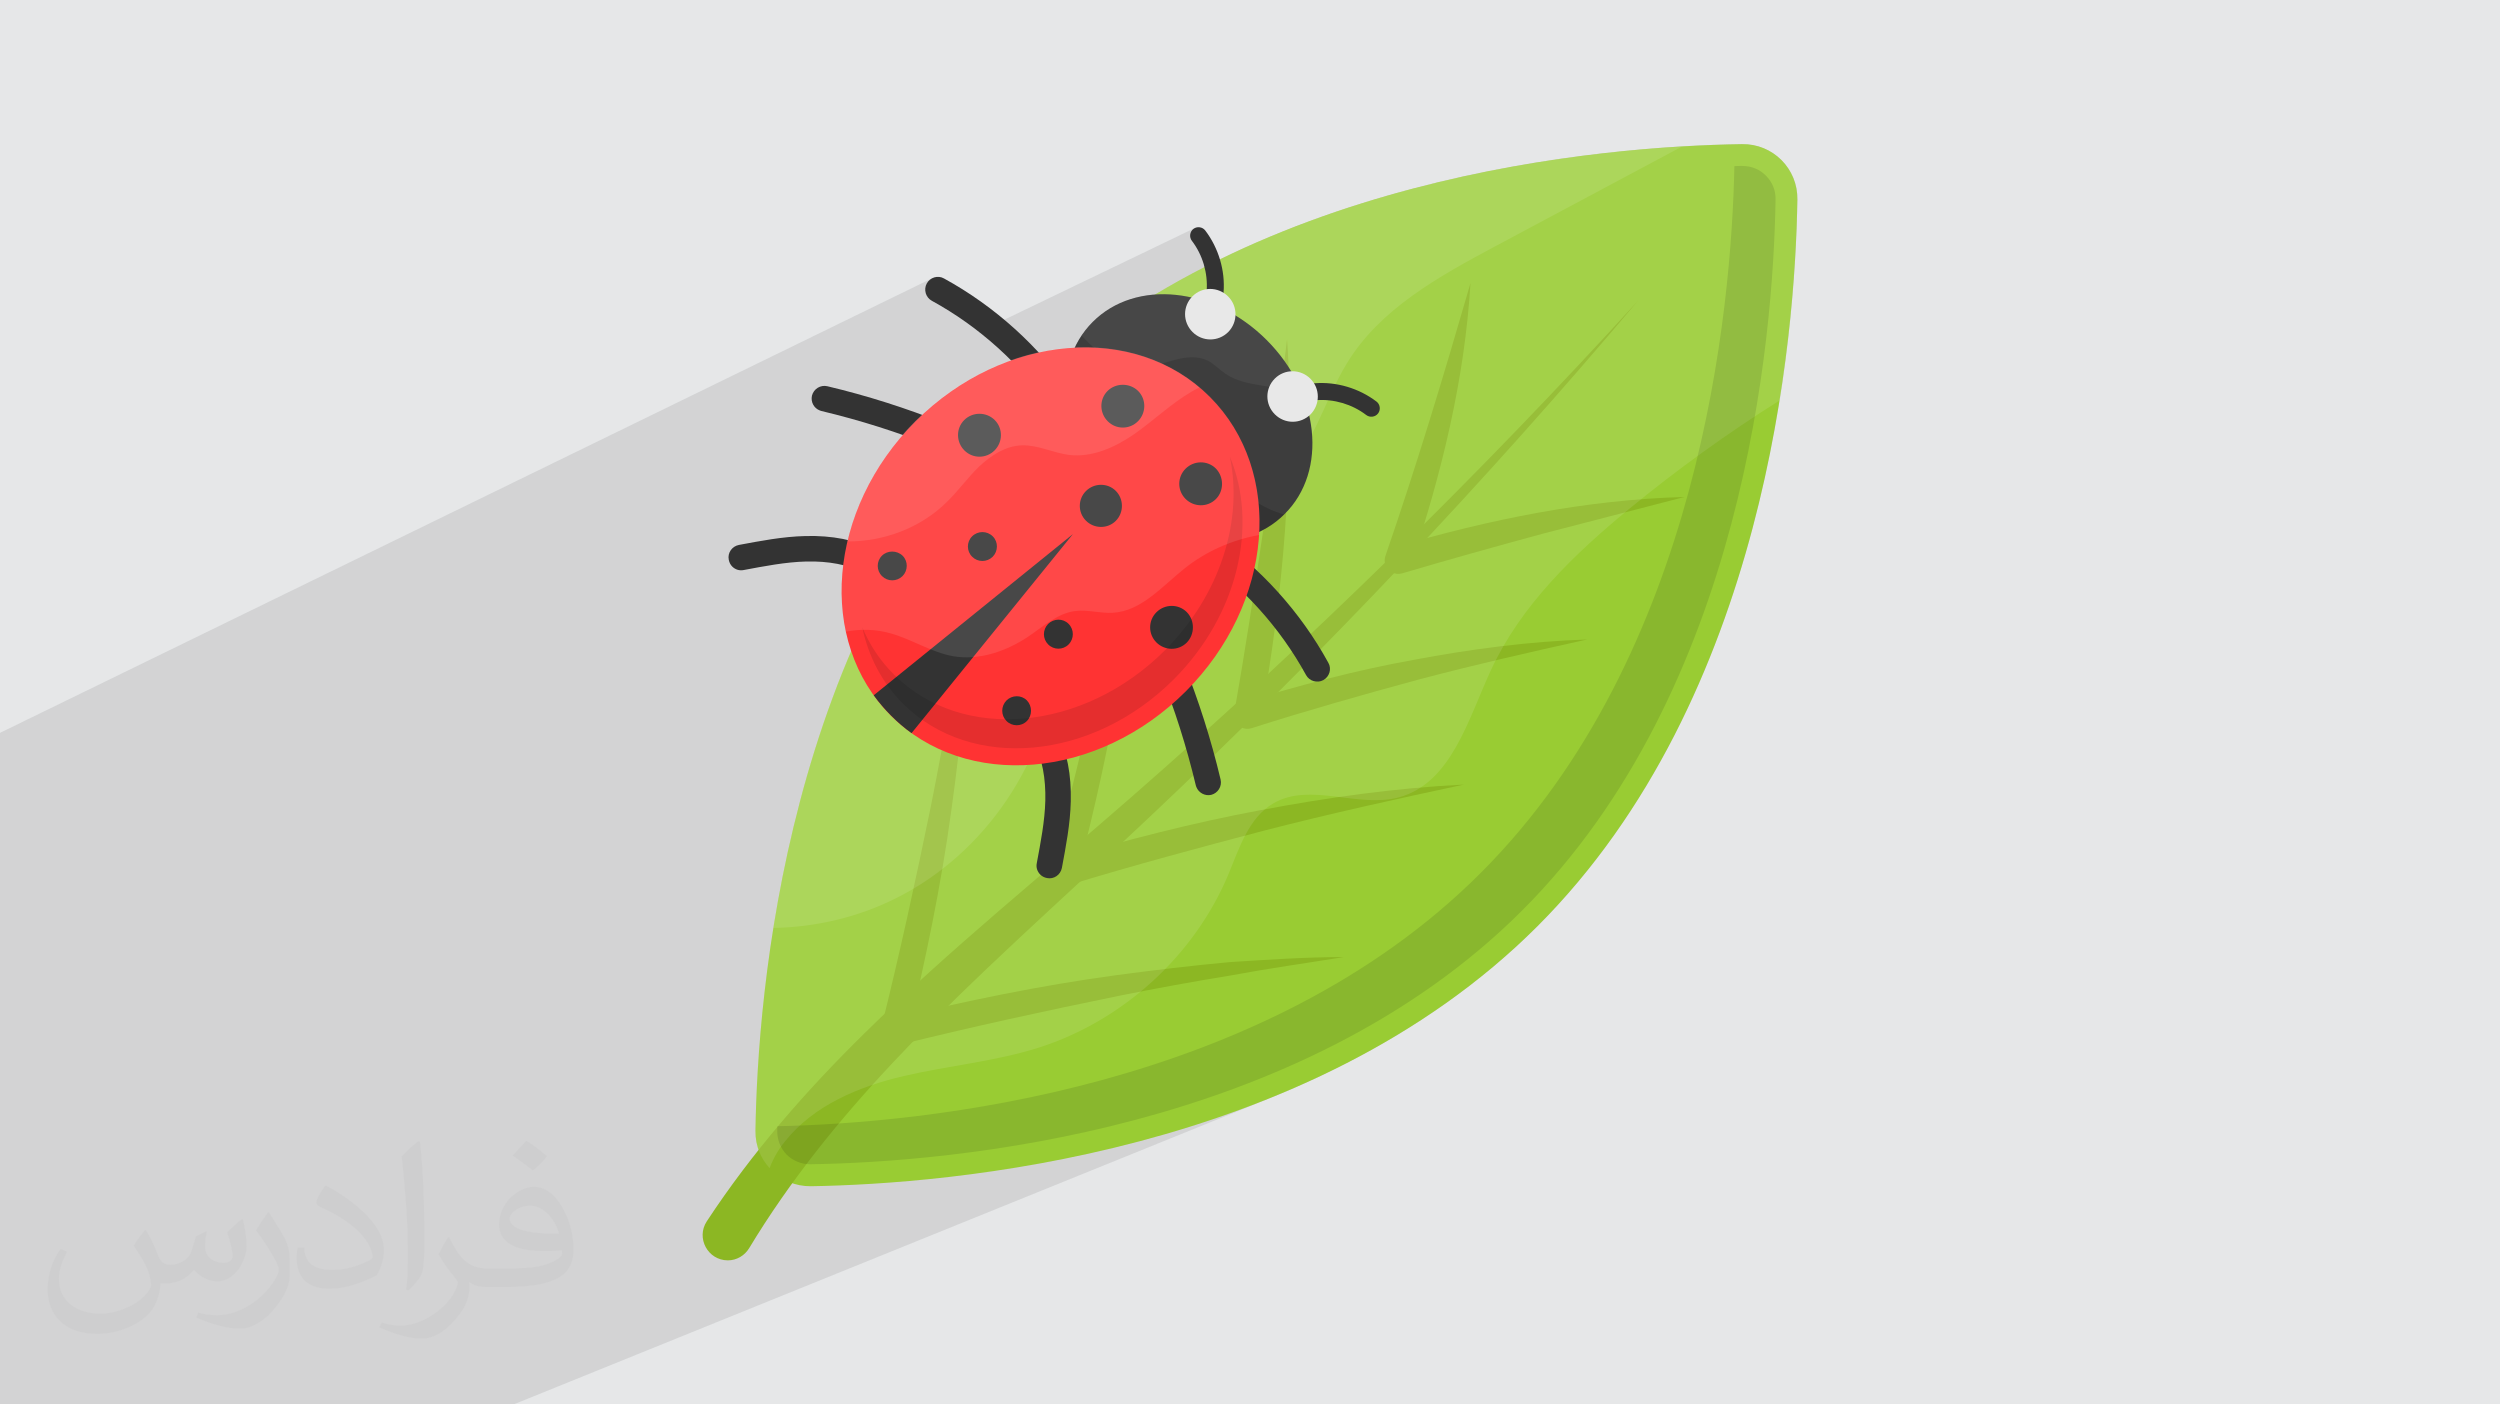 <?xml version="1.0" encoding="UTF-8"?>
<!DOCTYPE svg PUBLIC "-//W3C//DTD SVG 1.0//EN" "http://www.w3.org/TR/2001/REC-SVG-20010904/DTD/svg10.dtd">
<!-- Creator: CorelDRAW -->
<svg xmlns="http://www.w3.org/2000/svg" xml:space="preserve" width="94.192mm" height="52.917mm" version="1.0" style="shape-rendering:geometricPrecision; text-rendering:geometricPrecision; image-rendering:optimizeQuality; fill-rule:evenodd; clip-rule:evenodd"
viewBox="0 0 9404.92 5283.66"
 xmlns:xlink="http://www.w3.org/1999/xlink"
 xmlns:xodm="http://www.corel.com/coreldraw/odm/2003"
 enable-background="new 0 0 74 74">
 <defs>
  <style type="text/css">
   <![CDATA[
    .fil7 {fill:#333333;fill-rule:nonzero}
    .fil4 {fill:#8CB723;fill-rule:nonzero}
    .fil3 {fill:#99CC33;fill-rule:nonzero}
    .fil10 {fill:#E8E8E8;fill-rule:nonzero}
    .fil9 {fill:#FF3333;fill-rule:nonzero}
    .fil2 {fill:#373435;fill-opacity:0.031}
    .fil8 {fill:white;fill-rule:nonzero;fill-opacity:0.051}
    .fil1 {fill:#2B2A29;fill-opacity:0.102}
    .fil6 {fill:black;fill-rule:nonzero;fill-opacity:0.102}
    .fil5 {fill:white;fill-rule:nonzero;fill-opacity:0.102}
    .fil0 {fill:#E6E7E8}
   ]]>
  </style>
 </defs>
 <g id="Layer_x0020_1">
  <polygon class="fil0" points="-0,0 9404.92,0 9404.92,5283.66 -0,5283.66 "/>
  <polygon class="fil1" points="1398.33,5283.66 1384.92,5283.66 1262.17,5283.66 1065.02,5283.66 995.09,5283.66 972.16,5283.66 874.57,5283.66 872.09,5283.66 768.85,5283.66 706.48,5283.66 565.98,5283.66 563.22,5283.66 560.47,5283.66 557.75,5283.66 555.01,5283.66 553.88,5283.66 472.87,5283.66 431.63,5283.66 392.61,5283.66 392.6,5283.66 392.28,5283.66 -0,5283.66 -0,5011.32 -0,5003.08 -0,4981.08 -0,4961.87 -0,4961.31 -0,4937.05 -0,4913.1 -0,4907.02 -0,4848.35 -0,4763.69 -0,4763.61 -0,4739.69 -0,4735.27 -0,4697.4 -0,4639.99 -0,4625.92 -0,4603.51 -0,4596.83 -0,4585.68 -0,4482.73 -0,4482.6 -0,4342.69 -0,4157.01 -0,4156.95 -0,4126.94 -0,4126.23 -0,3934.92 -0,3918.6 -0,3917.58 -0,3883 -0,3882.75 -0,3861.8 -0,3828.91 -0,3810.76 -0,3747.68 -0,3747.63 -0,3743.48 -0,3742.94 -0,3673.82 -0,3671.56 -0,3664.36 -0,3659.81 -0,3605.65 -0,3600.06 -0,3596.59 -0,3532.69 -0,3525.35 -0,3459.65 -0,3428.62 -0,3428.61 -0,3398.88 -0,3362.05 -0,3249.74 -0,3230.84 -0,3211.96 -0,3201.26 -0,3201.25 -0,3181.15 -0,3180.39 -0,3179.25 -0,3176.22 -0,3175.54 -0,3172.72 -0,3172.71 -0,3172.49 -0,3170.1 -0,3170.07 -0,3170.04 -0,3168.13 -0,3168.12 -0,3166.88 -0,3164.93 -0,3153.06 -0,3058.61 -0,3031.88 -0,3027.43 -0,3021.04 -0,3020.41 -0,2962.41 -0,2944.68 -0,2834.24 -0,2765.99 -0,2756.96 3506.26,1046.94 3498.46,1052.02 3491.71,1058.57 3486.28,1066.52 3482.58,1075.39 3480.77,1084.6 3480.77,1093.87 3482.51,1102.93 3485.91,1111.5 3490.9,1119.3 3497.4,1126.05 3505.31,1131.47 3525.65,1142.85 3545.78,1154.6 3565.7,1166.7 3585.4,1179.17 3604.87,1192 3624.12,1205.17 3643.13,1218.68 3661.91,1232.51 3680.44,1246.69 3682.79,1248.56 4494.92,857.83 4489.48,861.16 4484.84,865.52 4481.28,870.61 4478.79,876.25 4477.42,882.23 4477.2,888.37 4478.13,894.46 4480.26,900.33 4483.58,905.77 4491.68,916.94 4499.19,928.52 4506.1,940.49 4512.41,952.8 4518.09,965.41 4523.15,978.3 4527.58,991.43 4531,1003.54 4589.28,975.71 4659.82,942.21 4730.69,910.46 4801.8,880.42 4873.06,852.03 4944.36,825.25 5015.64,800.04 5086.77,776.34 5157.66,754.13 5228.23,733.33 5298.39,713.92 5368.02,695.84 5437.05,679.04 5505.37,663.5 5572.89,649.14 5639.52,635.93 5705.16,623.83 5769.73,612.77 5833.11,602.74 5895.22,593.67 5955.96,585.51 6015.24,578.23 6072.98,571.77 6129.06,566.09 6183.39,561.15 6235.89,556.9 6286.45,553.28 6334.99,550.26 6381.41,547.78 6425.61,545.81 6467.5,544.3 6506.98,543.19 6543.96,542.45 6552.97,542.29 6566.21,542.48 6579.22,543.49 6591.99,545.28 6604.48,547.84 6616.68,551.14 6628.55,555.16 6640.09,559.86 6651.25,565.23 6662.02,571.25 6672.38,577.88 6682.29,585.09 6691.74,592.88 6700.71,601.21 6709.14,610.06 6717.05,619.4 6724.4,629.21 6724.73,629.68 6727.25,633.35 6727.28,633.4 6731.38,639.77 6735.26,646.3 6738.89,652.97 6742.28,659.8 6745.42,666.76 6748.29,673.86 6750.91,681.09 6753.26,688.43 6755.32,695.9 6757.12,703.47 6758.62,711.15 6759.83,718.93 6760.73,726.8 6761.33,734.77 6761.62,742.81 6761.6,750.92 6761.15,775.62 6761.15,775.91 6760.78,792.42 6760.36,809.42 6759.85,826.92 6759.26,844.87 6758.59,863.29 6757.84,882.17 6756.99,901.51 6756.06,921.27 6755.02,941.46 6753.9,962.08 6752.65,983.12 6751.3,1004.56 6749.84,1026.41 6748.26,1048.63 6746.57,1071.25 6744.74,1094.23 6742.78,1117.58 6740.7,1141.29 6738.48,1165.35 6736.11,1189.75 6733.61,1214.47 6730.95,1239.53 6728.14,1264.91 6725.18,1290.58 6722.05,1316.56 6718.76,1342.83 6715.3,1369.39 6711.67,1396.21 6707.86,1423.31 6703.87,1450.66 6699.71,1478.26 6695.34,1506.11 6694.52,1506.62 6684.81,1564.94 6674.24,1624.21 6662.77,1684.34 6650.37,1745.28 6637,1806.93 6622.64,1869.24 6607.24,1932.13 6590.77,1995.54 6573.2,2059.38 6554.48,2123.59 6534.59,2188.1 6513.48,2252.83 6491.13,2317.72 6467.51,2382.69 6442.57,2447.67 6416.27,2512.6 6388.59,2577.39 6359.49,2641.98 6328.94,2706.29 6296.89,2770.26 6263.32,2833.81 6228.19,2896.87 6191.46,2959.38 6153.1,3021.26 6113.08,3082.42 6071.36,3142.82 6027.89,3202.37 5982.66,3261 5935.63,3318.65 5886.76,3375.24 5836,3430.69 5783.34,3484.94 5701.17,3563.52 5616.33,3637.8 5529.08,3707.9 5439.65,3773.95 5348.3,3836.04 5255.27,3894.33 5160.82,3948.92 5065.16,3999.93 4968.57,4047.49 4871.28,4091.71 4773.52,4132.7 1931.52,5283.66 1727.67,5283.66 1433.2,5283.66 1415.85,5283.66 "/>
  <path class="fil2" d="M548.54 4627.69c17.95,27.21 29.6,53.36 40.96,82.43 8.45,16.91 12.93,48.09 52.57,48.09 11.61,0 28.28,-3.42 43.06,-11.61 16.63,-8.73 29.32,-21.94 35.94,-42l15.85 -53.36 38.57 -19.02 2.64 2.64c-5.27,20.09 -6.59,39.36 -6.59,54.43 0,44.63 38.57,61.56 69.22,61.56 17.95,0 34.09,-8.73 34.09,-25.11 0,-21.13 -8.98,-57.06 -20.62,-89.29 17.95,-17.95 35.94,-35.94 56.53,-50.47l3.17 1.6c8.98,38.04 14,75.56 14,100.66 0,24.57 -10.83,51.79 -19.81,69.49 -18.49,34.87 -51.25,62.62 -90.87,62.62 -30.1,0 -63.65,-15.07 -86.66,-43.06l-1.32 0c-21.66,26.96 -55.22,51.25 -108.86,51.25l-16.63 0c-2.64,35.41 -10.29,60.49 -21.94,82.95 -31.95,62.34 -126.81,106.47 -216.1,106.47 -124.17,0 -186.51,-71.59 -186.51,-166.96 0,-58.91 19.27,-113.6 48.88,-152.42l24.29 10.04c-18.49,35.41 -30.91,68.68 -30.91,101.45 0,89.29 72.66,131.83 156.4,131.83 77.68,0 173.83,-49.41 191.28,-106.72 -6.59,-62.62 -30.1,-91.93 -66.04,-148.99 10.83,-19.02 24.83,-38.04 42.28,-58.38l3.17 0 0 0 0 0 -0.02 -0.09zm1432.13 -336.04c26.15,16.39 51.79,35.66 76.87,57.85 -14,19.81 -31.45,37.79 -53.11,53.64 -25.11,-20.34 -50.19,-37.79 -75.84,-56.27 17.42,-19.55 34.62,-38.29 52.04,-55.22l0 0 0 0 0 0 0 0 0 0 0.03 0zm13.47 244.11c-42.28,0 -76.87,27.75 -76.87,48.34 0,44.13 84.53,57.85 185.72,57.31 -12.68,-51.79 -57.06,-105.68 -108.86,-105.68l0.01 0.03zm-94.86 236.19c54.96,0 103.04,-1.6 139.74,-10.83 40.96,-10.29 75.56,-30.91 75.56,-45.17 0,-3.7 0,-8.19 -1.32,-11.89 -22.98,2.11 -49.41,2.11 -72.38,2.11 -74.49,0 -131.55,-16.91 -154.02,-58.66 -5.55,-11.61 -9.51,-24.57 -9.51,-39.36 0,-40.43 17.42,-79.79 48.09,-107 25.61,-22.45 53.89,-36.44 82.67,-36.44 52.04,0 93.51,41.75 122.57,107.54 15.85,35.94 26.68,77.4 26.68,129.72 0,34.87 -9.51,64.19 -31.17,85.85 -40.43,39.11 -114.92,53.89 -229.04,53.89l-51.79 0 0 0 -13.47 0c-28.28,0 -48.62,-5.02 -64.72,-17.42l-2.64 0c0.79,6.59 1.32,12.93 1.32,19.02 0,25.61 -8.45,58.38 -25.61,84.53 -50.72,75.3 -105.68,108.04 -153.24,108.04 -48.09,0 -107,-18.49 -160.11,-42.54l9.51 -18.49c17.17,7.13 40.96,11.89 73.7,11.89 85.85,0 198.66,-82.43 212.66,-163 -3.17,-6.59 -8.98,-15.32 -17.17,-24.57 -25.11,-29.85 -40.96,-54.68 -55.75,-80.83 12.68,-25.11 24.29,-45.17 35.13,-63.4l4.49 -0.53c36.72,74.77 69.99,117.55 144.23,117.55l11.61 0 0 0 53.89 0 0 0 0 0 0 0 0 0 0 0 0.09 0.01zm-371.98 79c6.34,-34.34 6.87,-72.91 6.87,-108.86l0 -53.36c0,-99.6 -12.68,-244.36 -22.98,-338.68 17.95,-19.27 43.06,-42 62.87,-57.31l5.81 1.6c13.47,118.62 16.63,256 16.63,383.06 0,33.3 -1.32,65.79 -4.49,89.55 -1.85,30.1 -19.27,52.83 -56.53,87.7l-8.19 -3.7zm-382.8 -157.19c1.85,46.77 24.83,83.49 105.15,83.49 49.93,0 92.19,-12.93 138.96,-35.13 8.45,-3.7 12.93,-8.73 12.93,-12.93 0,-29.32 -22.45,-68.15 -60.23,-103.55 -36.72,-33.3 -85.34,-62.62 -130.76,-82.18 -15.6,-6.59 -20.62,-13.47 -20.62,-20.09 0,-13.47 17.95,-41.75 32.77,-62.09l5.02 -0.53c52.04,27.21 110.17,67.64 153.24,112.53 39.11,41.47 63.4,83.49 63.4,129.19 0,33.81 -10.29,65.51 -26.96,95.11 -57.06,28.79 -117.83,50.72 -178.06,50.72 -73.17,0 -123.1,-34.34 -123.1,-114.92 0,-8.73 0,-22.19 3.17,-39.64l25.11 0 0 0 0 0 0 0 0 0 0 0 -0.02 0zm-132.37 -132.9l45.45 73.45c16.63,27.21 32.23,56.81 32.23,103.55l0 59.7c0,48.34 -30.91,100.13 -80.83,151.38 -39.11,34.62 -73.7,49.41 -105.68,49.41 -47.55,0 -101.98,-14.79 -164.85,-41.75l7.13 -18.49c19.81,5.27 42.79,9.77 71.06,9.77 90.36,-0.53 182.8,-66.57 225.08,-147.15 5.02,-9.26 6.87,-17.95 6.87,-24.04 0,-9.26 -5.02,-19.55 -8.98,-28.79 -22.98,-43.31 -48.62,-82.95 -76.87,-119.68 14.79,-23.25 29.6,-45.7 45.7,-67.9l3.7 0.53 0 0 0 0 0 0 0 0 0 0 -0.02 0.01z"/>
  <g id="_1361242244896">
   <g>
    <g>
     <path class="fil3" d="M2841.98 4253.93c-1.97,116.12 92.52,209.95 208.64,208.64 513.74,-8.54 1871.24,-116.13 2732.71,-977.61 862.79,-862.79 970.39,-2220.29 978.27,-2734.03 1.97,-116.13 -91.86,-210.61 -208.64,-208.64 -513.73,7.88 -1873.86,112.86 -2735.99,974.98 -862.13,862.13 -967.12,2222.27 -974.99,2736.66z"/>
     <g>
      <path class="fil4" d="M2738.31 4741.42c32.81,0 62.98,-17.72 80.05,-45.93 151.56,-251.29 339.21,-484.22 544.58,-702.04 301.81,-320.84 637.73,-613.47 962.51,-920.53 649.56,-612.81 1263.02,-1261.71 1837.78,-1942.75 -600.34,658.73 -1236.78,1282.7 -1906.66,1867.95 -333.96,292.63 -682.36,572.13 -1003.85,888.38 -217.83,213.9 -423.2,448.12 -593.78,707.95 -41.34,62.98 3.93,146.97 79.39,146.97l-0.01 0z"/>
      <path class="fil4" d="M3647.04 2191.1c-1.97,286.73 -28.22,573.44 -68.24,858.2 -38.71,284.75 -97.76,566.22 -164.69,845.73l-61.68 -61.68c278.85,-67.58 560.98,-125.98 845.73,-164.69 142.38,-19.02 284.76,-36.09 427.79,-49.21 143.03,-9.19 286.72,-19.03 429.75,-19.03 -141.73,22.97 -283.44,42.65 -423.85,68.9 -141.07,22.97 -281.47,48.56 -421.22,76.76 -279.51,57.08 -557.71,117.44 -834.58,186.34 -27.56,6.56 -55.12,-9.85 -61.68,-37.4 -1.97,-8.53 -1.97,-17.05 0,-24.93 68.9,-276.88 129.9,-555.07 186.99,-834.57 56.42,-279.51 102.36,-560.98 145.66,-844.42l0.01 0z"/>
      <path class="fil4" d="M4295.28 1740.36c-1.97,131.22 -13.78,261.78 -24.93,393.02 -14.44,130.56 -32.15,260.48 -52.49,390.39 -40.68,259.82 -99.08,516.36 -164.69,770.27l-63.63 -61.68c247.36,-72.17 497.33,-137.12 751.24,-184.37 253.26,-47.9 509.15,-83.98 766.34,-96.44 -251.94,53.8 -501.92,108.92 -749.28,172.56 -247.36,64.95 -494.05,131.22 -738.78,206.02 -26.91,7.88 -55.12,-7.22 -63.64,-34.12 -2.63,-9.19 -2.63,-19.02 -0.66,-28.21 67.58,-251.95 127.95,-505.22 186.34,-759.13 29.53,-127.28 55.77,-254.56 80.05,-383.17 27.56,-127.28 49.21,-255.88 74.14,-385.14l0 0z"/>
      <path class="fil4" d="M4841.81 1275.83c9.19,118.75 8.54,238.17 9.19,357.58 -3.28,118.76 -8.53,238.17 -16.41,356.93 -17.05,238.17 -49.21,474.37 -90.54,709.26l-65.61 -57.74c209.96,-63.64 423.2,-120.73 639.05,-159.44 215.86,-40.68 434.35,-69.54 653.49,-76.76 -213.9,47.25 -426.47,95.79 -637.09,151.57 -209.95,57.07 -418.6,116.13 -625.93,182.4 -26.9,8.53 -55.11,-6.57 -63.63,-32.81 -2.63,-7.88 -2.63,-16.41 -1.32,-24.27 40.68,-232.92 76.76,-465.84 110.88,-700.07 17.72,-116.79 32.81,-234.24 45.27,-351.68l42.65 -354.96z"/>
      <path class="fil4" d="M5532.04 1064.56c-21.65,361.52 -108.92,717.13 -223.07,1059.63l-62.98 -65.61c354.29,-103.67 720.41,-179.12 1091.11,-188.96l-534.07 138.44c-176.49,47.9 -352.99,97.1 -528.17,148.93 -26.9,7.88 -55.12,-7.22 -63.64,-34.12 -3.28,-10.49 -2.63,-21.65 0.66,-31.49 116.78,-338.56 219.8,-679.73 320.19,-1026.82l-0.01 0z"/>
     </g>
    </g>
    <path class="fil5" d="M6761.6 750.93c-2.63,173.22 -16.41,442.22 -66.27,755.19 -197.49,124.01 -386.44,260.48 -566.22,408.1 -207.33,170.59 -407.44,362.83 -520.29,606.91 -85.95,185.68 -148.94,424.5 -345.78,478.31 -155.49,41.99 -334.61,-58.4 -473.05,22.96 -91.86,53.15 -127.29,166.66 -168.62,266.39 -127.94,306.41 -396.94,551.14 -713.19,652.18 -165.34,52.48 -339.22,67.58 -507.83,106.94 -169.28,39.37 -339.22,110.23 -446.81,245.39 -24.93,30.18 -44.62,64.96 -58.4,101.05 -33.46,-36.74 -54.46,-85.95 -53.14,-140.41 7.22,-513.73 112.85,-1874.51 974.98,-2736.65 862.13,-862.13 2222.91,-967.76 2736.65,-974.98 116.13,-1.32 210.61,93.17 207.99,208.64l0 -0.01z"/>
    <path class="fil5" d="M6327.25 551.48c-234.23,124.66 -468.46,250.64 -702.7,375.3 -211.92,113.51 -433.69,235.54 -557.7,440.24 -87.26,142.38 -124.66,320.19 -254.57,424.51 -214.55,172.56 -592.46,67.58 -755.19,290 -83.98,114.17 -72.17,268.35 -83.98,409.42 -31.49,371.36 -266.38,719.1 -599.03,886.41 -143.68,72.83 -305.09,110.88 -465.19,113.51 98.42,-616.75 337.9,-1404.08 908.07,-1973.59 755.85,-755.85 1894.85,-929.71 2510.29,-965.8l0 0z"/>
    <path class="fil6" d="M6679.59 750.28c-8.53,525.54 -118.1,1840.39 -953.99,2675.63 -835.89,835.23 -2150.08,945.46 -2675.63,953.99l-2.63 0c-32.81,0 -64.3,-13.12 -87.92,-36.09 -22.97,-23.61 -35.43,-55.12 -35.43,-88.58l0 -18.37c543.92,-11.81 1827.27,-132.54 2646.75,-953.34 826.71,-826.7 942.84,-2120.56 954,-2658.58 9.84,-0.65 19.68,-0.65 29.53,-0.65 35.43,0 66.26,13.12 89.23,36.74 24.27,24.27 36.74,55.11 36.08,89.23l0 0z"/>
    <g>
     <g>
      <g>
       <path class="fil7" d="M4726.33 1590.76c-12.46,-12.46 -12.46,-32.15 -0.65,-44.61 57.07,-59.71 137.12,-97.76 219.8,-104.32 82.66,-6.56 167.31,19.02 232.92,68.9 13.78,10.49 16.41,30.83 5.9,44.61 -10.49,13.78 -30.83,16.41 -44.61,5.9 -53.14,-40.68 -122.04,-61.02 -188.95,-55.77 -66.93,5.25 -131.88,36.09 -178.47,84.64 -12.46,12.46 -32.14,13.12 -45.92,0.65 0.65,0 0.65,0 0,0l-0.01 0z"/>
      </g>
      <g>
       <path class="fil7" d="M4454.06 1318.47c0,-0.66 0,-0.66 0,0 -12.47,-13.12 -12.47,-33.46 0.65,-45.27 48.56,-46.58 79.39,-111.54 84.64,-178.46 5.24,-66.92 -15.09,-135.81 -55.77,-188.96 -10.5,-13.77 -7.88,-34.12 5.9,-44.61 13.78,-10.49 34.12,-7.88 44.61,5.91 49.86,65.61 75.46,150.24 68.9,232.92 -6.56,82.66 -44.61,162.71 -104.32,219.8 -12.46,11.15 -32.15,10.49 -44.61,-1.32l0 0z"/>
      </g>
     </g>
     <g>
      <g>
       <g>
        <g>
         <path class="fil7" d="M4490.14 2068.41c-5.25,-14.43 -3.93,-30.83 5.25,-44.61 15.09,-21.65 44.61,-27.56 66.26,-12.46 179.78,124 330.69,290.66 435.66,482.24 13.12,22.97 3.93,52.49 -19.02,64.95 -22.97,12.47 -52.49,3.93 -64.96,-19.02 -97.75,-178.47 -238.17,-333.96 -405.48,-449.44 -8.53,-5.25 -14.43,-13.12 -17.71,-21.66z"/>
        </g>
        <g>
         <path class="fil7" d="M4500.64 2960.73c-0.66,-1.97 -1.31,-3.93 -1.97,-5.91 -34.77,-145.65 -80.05,-289.34 -135.81,-427.12 -9.19,-24.93 1.97,-52.49 26.9,-62.34 24.94,-9.84 52.49,1.97 62.34,26.91 57.07,142.37 104.32,290.65 139.75,440.24 5.91,25.59 -9.85,51.18 -35.43,57.74 -23.62,5.25 -47.25,-7.88 -55.77,-29.53l-0.01 0z"/>
        </g>
        <g>
         <path class="fil7" d="M3913.42 3290.09c-11.15,-11.15 -16.41,-26.9 -13.12,-42.65 14.43,-77.41 30.18,-157.46 32.15,-235.54 1.97,-83.98 -11.81,-156.81 -41.34,-215.86 -11.81,-23.61 -1.97,-52.49 21.65,-64.29 23.62,-11.81 52.49,-1.98 64.3,21.65 36.74,73.49 53.8,161.41 51.17,261.13 -1.97,85.95 -18.37,169.27 -33.46,250.63 -5.25,26.25 -30.18,43.3 -55.77,38.06 -10.5,-1.97 -19.03,-6.57 -25.59,-13.13l0 0z"/>
        </g>
       </g>
       <g>
        <g>
         <path class="fil7" d="M3976.4 1554.68c14.44,5.25 30.84,3.93 44.61,-5.25 21.66,-15.09 27.56,-44.61 12.47,-66.26 -124.01,-179.78 -290.66,-330.69 -482.24,-435.66 -22.97,-13.13 -52.49,-3.94 -64.96,19.02 -12.46,22.97 -3.93,52.49 19.03,64.96 178.46,97.75 333.96,238.17 449.44,405.48 5.25,8.53 13.12,14.43 21.65,17.71z"/>
        </g>
        <g>
         <path class="fil7" d="M3084.09 1544.17c1.97,0.66 3.93,1.32 5.9,1.97 145.66,34.78 289.35,80.05 427.13,135.81 24.93,9.19 52.49,-1.97 62.33,-26.9 9.85,-24.27 -1.97,-52.49 -26.9,-62.33 -142.37,-57.08 -290.66,-104.32 -440.25,-139.76 -25.58,-5.9 -51.17,9.85 -57.74,35.44 -5.24,23.61 7.22,47.24 29.54,55.77l0 0z"/>
        </g>
        <g>
         <path class="fil7" d="M2754.72 2131.4c11.15,11.15 26.9,16.4 42.65,13.12 77.42,-14.44 157.47,-30.18 235.54,-32.15 83.98,-1.97 156.81,11.81 215.86,41.34 23.62,11.8 52.49,1.97 64.3,-21.66 11.81,-23.61 1.97,-52.49 -21.66,-64.29 -73.48,-36.74 -161.41,-53.81 -261.12,-51.18 -85.95,1.97 -169.28,18.37 -250.64,33.46 -26.24,5.25 -43.3,30.18 -38.05,55.78 1.97,10.49 6.56,19.02 13.12,25.58l0 0.01z"/>
        </g>
       </g>
      </g>
      <path class="fil7" d="M4179.8 1865.02c-199.46,-199.46 -230.3,-492.74 -68.9,-654.15 162.06,-162.05 454.68,-131.22 654.14,68.24 199.46,199.47 230.3,492.74 68.24,654.15 -160.74,162.06 -454.02,131.22 -653.48,-68.24z"/>
      <path class="fil8" d="M4833.94 1933.91l-1.97 1.97c-43.3,-12.47 -84.64,-31.49 -120.73,-58.4 -51.83,-38.05 -91.2,-92.51 -143.03,-130.56 -55.11,-40.03 -124.66,-59.71 -192.9,-55.78 -40.68,2.63 -82.66,13.78 -122.04,1.32 -47.9,-15.09 -78.74,-60.37 -109.57,-100.39 -36.74,-49.86 -81.36,-95.14 -135.16,-124.66 1.97,-97.1 35.43,-188.96 103,-256.54 162.06,-162.06 454.69,-131.22 654.15,68.24 199.46,200.12 229.63,492.74 68.24,654.8l0 0.01z"/>
      <path class="fil8" d="M4897.59 1475.95c-49.21,-8.54 -97.76,-16.41 -146.97,-24.93 -49.86,-7.88 -101.05,-17.06 -141.73,-45.93 -22.31,-15.09 -41.34,-36.09 -65.61,-48.56 -37.39,-18.37 -81.36,-13.77 -121.38,-3.28 -40.03,10.49 -79.39,26.25 -120.07,28.22 -61.68,3.93 -122.69,-22.31 -171.91,-61.02 -22.31,-17.72 -41.99,-37.4 -61.02,-58.4 11.15,-18.37 25.59,-35.43 41.34,-51.17 162.05,-162.06 454.68,-131.23 654.14,68.24 59.71,59.05 104.32,127.29 133.2,196.83l0 0z"/>
      <path class="fil9" d="M4460.62 2601.17c-331.34,331.34 -827.37,372.02 -1108.18,91.86 -280.81,-280.17 -239.48,-776.84 91.86,-1108.18 331.34,-331.34 827.36,-372.02 1107.51,-91.19 280.16,280.81 240.14,776.17 -91.2,1107.51l0.01 0z"/>
      <g>
       <path class="fil7" d="M3429.21 2757.98c-27.56,-19.68 -52.49,-41.34 -76.76,-65.61 -24.28,-24.27 -45.93,-49.86 -65.61,-76.76l749.28 -606.24 -606.9 748.62z"/>
       <path class="fil7" d="M4019.7 2424.68c-21,21 -55.77,21 -76.76,-0.66 -21,-20.99 -21,-55.11 0,-76.76 21,-20.99 55.77,-21.65 76.76,-0.65 21.65,21.65 21.65,56.42 0,78.08l0 -0.01z"/>
       <path class="fil7" d="M3862.89 2712.71c-21,21 -55.77,21 -76.76,-0.65 -21,-21 -21,-55.12 0,-76.76 21,-21 55.77,-21.66 76.76,-0.66 21,21.65 21,57.08 0,78.08l0 -0.01z"/>
       <path class="fil7" d="M4197.52 1959.49c-30.84,30.84 -81.37,30.18 -112.2,-0.66 -30.83,-30.83 -30.83,-80.7 0,-111.53 30.83,-30.84 81.36,-31.5 112.2,-0.66 30.83,30.83 30.83,82.02 0,112.85z"/>
       <path class="fil7" d="M4464.55 2417.46c-31.49,31.49 -82.67,30.84 -114.17,-0.65 -31.49,-31.5 -31.49,-82.02 0,-113.51 31.49,-31.5 82.67,-32.15 114.17,-0.66 30.83,31.49 30.83,83.32 0,114.82z"/>
       <path class="fil7" d="M4574.13 1877.49c-31.49,31.49 -82.67,30.83 -114.17,-0.66 -31.49,-31.49 -31.49,-82.02 0,-113.51 31.49,-31.49 82.67,-32.15 114.17,-0.66 30.83,32.15 30.83,83.98 0,114.83z"/>
       <path class="fil7" d="M3656.87 2017.9c-21,20.99 -21,55.77 0.66,76.76 20.99,20.99 55.11,20.99 76.76,0 20.99,-21 21.65,-55.78 0.65,-76.76 -21.65,-21.66 -56.42,-21.66 -78.07,0l0 0z"/>
       <path class="fil7" d="M3317.67 2090.71c-21,21 -21,55.78 0.65,76.76 21,21 55.12,21 76.76,0 21,-20.99 21.66,-55.77 0.66,-76.76 -21.65,-20.99 -57.08,-20.99 -78.08,0l0.01 0z"/>
       <path class="fil7" d="M3627.35 1580.27c-31.49,31.49 -30.83,82.66 0.66,114.16 31.49,31.49 82.02,31.49 113.51,0 31.49,-31.49 32.15,-82.66 0.66,-114.16 -31.5,-31.5 -83.33,-31.5 -114.83,0z"/>
       <path class="fil7" d="M4166.67 1470.69c-31.49,31.49 -30.83,82.66 0.66,114.16 31.49,31.5 82.02,31.5 113.51,0 31.49,-31.49 32.15,-82.66 0.65,-114.16 -31.49,-30.84 -83.32,-30.84 -114.82,0z"/>
      </g>
      <g>
       <path class="fil10" d="M4930.4 1558.61c-37.4,37.4 -97.11,37.4 -134.51,0 -37.4,-37.39 -37.4,-97.1 0,-134.51 36.74,-36.74 96.44,-36.74 133.85,0.66 37.4,37.4 36.74,97.1 0.66,133.85z"/>
       <path class="fil10" d="M4620.7 1248.93c-37.4,37.39 -97.1,37.39 -134.51,0 -37.39,-37.4 -37.39,-97.1 0,-134.51 36.74,-36.74 96.45,-36.74 133.85,0.66 37.4,37.39 36.74,97.1 0.66,133.85z"/>
      </g>
      <path class="fil6" d="M4415.34 2555.9c-305.75,305.75 -762.4,347.08 -1018.29,91.2 -80.04,-80.05 -130.56,-179.12 -153.53,-288.03 27.56,66.27 67.58,127.29 120.07,179.12 255.23,255.23 711.88,214.56 1018.29,-91.2 209.96,-209.95 295.25,-490.77 244.74,-728.94 107.6,256.54 31.49,595.09 -211.27,837.85l-0.01 0z"/>
      <path class="fil5" d="M4736.84 2012.64c-102.36,18.37 -200.78,61.68 -281.47,126.63 -83.98,66.93 -162.06,160.09 -269.01,166 -47.9,2.63 -94.48,-12.46 -141.72,-6.56 -66.27,8.53 -118.76,57.07 -173.88,94.48 -83.32,56.42 -186.33,92.51 -285.41,75.46 -82.66,-15.09 -154.84,-63.64 -234.88,-85.95 -54.46,-15.76 -112.85,-17.06 -167.97,-6.57 -56.42,-259.82 34.12,-564.9 261.13,-792.58 331.34,-331.34 827.36,-372.02 1108.17,-91.2 136.47,137.13 197.49,325.44 185.03,520.3l0 0z"/>
      <path class="fil5" d="M4512.45 1457.57c-10.49,5.24 -21,10.49 -30.84,16.41 -76.76,45.26 -140.4,106.94 -213.23,158.12 -72.83,50.52 -159.44,89.88 -246.71,79.39 -59.7,-7.88 -117.44,-38.05 -177.8,-36.09 -61.02,1.97 -116.13,38.05 -160.75,80.05 -43.96,42.65 -79.39,93.17 -123.35,135.16 -97.76,95.79 -235.54,146.97 -372.02,146.32 37.4,-160.75 123.35,-320.19 255.88,-452.72 316.25,-316.24 782.74,-367.42 1068.81,-126.63l0 0z"/>
     </g>
    </g>
   </g>
  </g>
 </g>
</svg>

